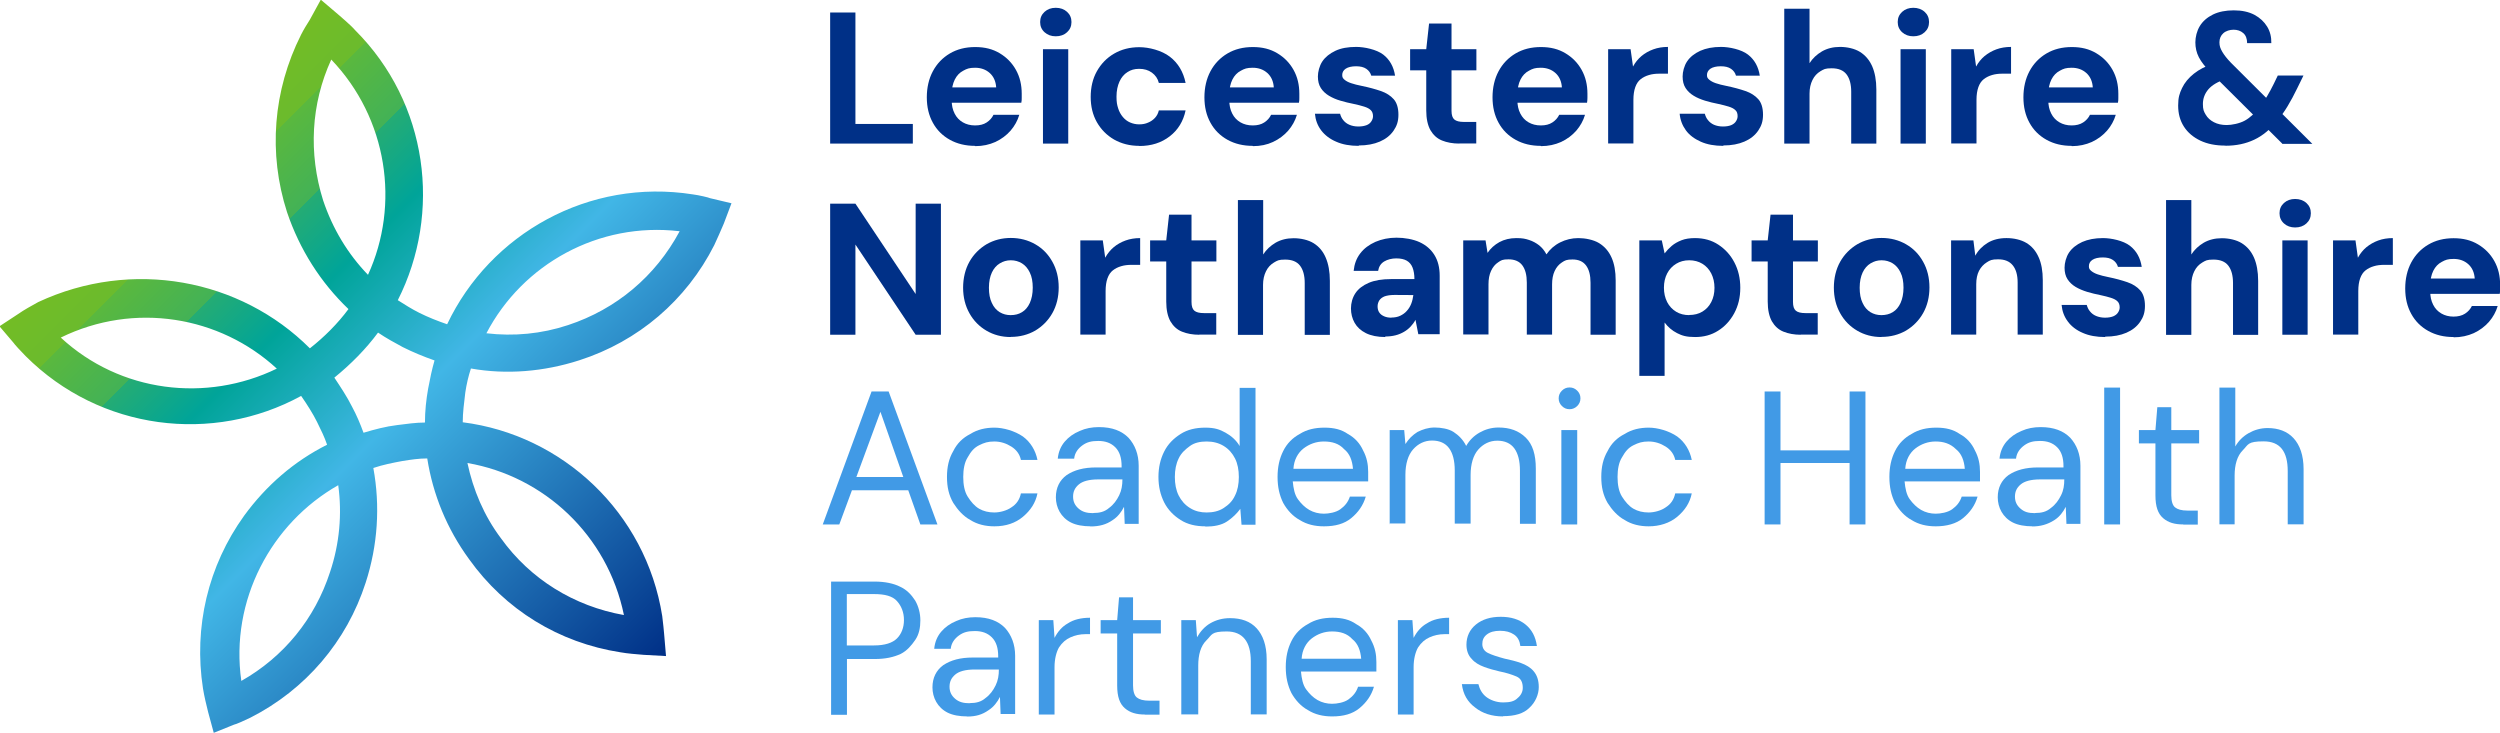 <?xml version="1.0" encoding="UTF-8"?>
<svg id="Layer_1" xmlns="http://www.w3.org/2000/svg" xmlns:xlink="http://www.w3.org/1999/xlink" version="1.1" viewBox="0 0 1859.6 545.1">
  <!-- Generator: Adobe Illustrator 29.5.1, SVG Export Plug-In . SVG Version: 2.1.0 Build 141)  -->
  <defs>
    <style>
      .st0 {
        fill: url(#linear-gradient);
      }

      .st1 {
        fill: #419ae6;
      }

      .st2 {
        fill: #003087;
      }
    </style>
    <linearGradient id="linear-gradient" x1="656.2" y1="1177.4" x2="656.2" y2="1710.2" gradientTransform="translate(-253 -1184.6) rotate(135) scale(1 -1)" gradientUnits="userSpaceOnUse">
      <stop offset="0" stop-color="#78be20"/>
      <stop offset="0" stop-color="#75bd23"/>
      <stop offset=".1" stop-color="#6bbb2d"/>
      <stop offset=".1" stop-color="#5ab83e"/>
      <stop offset=".2" stop-color="#43b256"/>
      <stop offset=".2" stop-color="#24ac74"/>
      <stop offset=".3" stop-color="#00a499"/>
      <stop offset=".5" stop-color="#41b6e6"/>
      <stop offset="1" stop-color="#003087"/>
    </linearGradient>
  </defs>
  <path class="st0" d="M238.9,0l12.7,10.8c.9.9,9,7.5,12.7,11.8,54.2,54.2,64.5,135.7,31.6,200.7,5.2,3.3,10.4,6.6,16,9.4,6.6,3.3,13.7,6.1,20.7,8.5,32-67.4,105.5-108.8,182.8-96.6,4.2.5,12.2,2.4,12.7,2.8l16,3.8-5.7,15.1c-2.4,5.7-4.7,10.8-7.1,16-20.7,41-56.5,71.6-100.4,85.7-26.4,8.5-54.2,10.8-80.6,6.1-1.9,5.7-3.3,11.8-4.2,17.9-.9,7.5-1.9,15.1-1.9,22.1,74,9.4,136.2,66.9,148.4,144.2.5,4.2,1.4,12.2,1.4,13.2l1.4,16.5-16.5-.9c-5.7-.5-11.8-.9-17.4-1.9-45.7-7.1-85.7-31.6-112.6-69.3-16.5-22.6-26.9-48.1-31.1-74.9-6.1,0-12.2.9-18.4,1.9-7.5,1.4-14.6,2.8-21.7,5.2,5.2,28.3,3.3,57.5-5.7,85.3-14.1,43.8-44.8,79.6-85.7,100.4-3.8,1.9-11.3,5.2-12.2,5.2l-15.1,6.1-4.2-15.5c-1.4-5.7-2.8-11.3-3.8-17.4-7.1-45.7,3.8-91.4,30.6-128.6,16.5-22.6,37.2-40.5,61.7-52.8-1.9-5.7-4.7-11.3-7.5-17s-7.5-13.2-11.8-19.3c-65.5,35.8-149.4,25.9-205-29.7-3.3-3.3-8.5-9-9-9.9l-10.4-12.2,13.7-9c4.7-3.3,9.9-6.1,15.1-9,69.7-32.5,150.3-17.4,202.1,34.4,10.8-8.5,20.7-18.4,28.7-29.2-20.7-19.8-36.3-44.3-45.7-72.1-14.1-43.8-10.4-90.5,10.4-131.9,1.9-3.8,4.2-7.5,6.6-11.3l8-14.6ZM273.7,204.5c24-52.3,14.6-116.4-27.3-160.2-15.1,33-17,69.7-6.1,104.6,7.1,21.2,18.4,40,33.5,55.6ZM205.9,274.2c-42.4-39.1-106-49.9-160.7-23.1,44.3,41,108.4,48.5,160.7,23.1ZM323.2,268.1c-8-2.8-16-6.1-23.6-9.9-6.1-3.3-12.2-6.6-18.4-10.8-9,12.2-20.3,23.6-32.5,33.5,4.7,7.1,9.4,14.1,13.2,21.7,3.3,6.1,6.1,12.7,8.5,19.3,8-2.4,16.5-4.7,25-5.7,7.1-.9,14.1-1.9,20.7-1.9,0-8.5.9-17,2.4-25.4,1.4-7.5,2.8-14.1,4.7-20.7ZM505.5,172c-60.3-7.1-116.8,24.5-143.7,75.9,20.3,2.4,41,.5,60.8-6.1,35.8-11.8,65-36.3,82.9-69.7ZM251.6,360.9c-49.9,28.3-80.6,85.7-72.1,145.6,31.6-17.9,54.7-46.2,66-81,7.1-21.2,9-43.3,6.1-64.5ZM464.1,457.5c-12.2-59.4-59.4-103.2-116.4-113.1,4.2,19.8,12.2,39.1,25,56.1,21.7,30.2,54.2,50.4,91.4,57Z"/>
  <g>
    <path class="st1" d="M612,390.1l36.3-98.9h12.7l36.3,98.9h-12.7l-9-25.4h-41.9l-9.4,25.4h-12.3ZM637,354.8h34.9l-17-48.5-17.9,48.5Z"/>
    <path class="st1" d="M739.7,391.5c-6.6,0-12.7-1.4-17.9-4.7-5.2-2.8-9.4-7.5-12.7-12.7-3.3-5.7-4.7-11.8-4.7-19.3s1.4-13.7,4.7-19.3c2.8-5.7,7.1-9.9,12.7-12.7,5.2-3.3,11.3-4.7,17.9-4.7s15.1,2.4,21.2,6.6c5.7,4.2,9.4,10.4,10.8,17.4h-12.3c-.9-4.2-3.3-7.5-7.1-9.9s-8-3.8-12.7-3.8-7.5.9-11.3,2.8-6.1,4.7-8.5,9c-2.4,3.8-3.3,9-3.3,14.6s.9,10.8,3.3,14.6,5.2,7.1,8.5,9,7.1,2.8,11.3,2.8,9.4-1.4,12.7-3.8c3.8-2.4,6.1-5.7,7.1-10.4h12.3c-1.4,7.1-5.2,12.7-10.8,17.4s-12.7,7.1-21.2,7.1Z"/>
    <path class="st1" d="M811.3,391.5c-5.7,0-10.8-.9-14.6-2.8s-6.6-4.7-8.5-8c-1.9-3.3-2.8-7.1-2.8-10.8,0-7.1,2.8-12.7,8-16.5,5.7-3.8,12.7-5.7,22.1-5.7h18.8v-.9c0-6.1-1.4-10.8-4.7-14.1-3.3-3.3-7.5-4.7-12.7-4.7s-8.5.9-11.8,3.3c-3.3,2.4-5.7,5.7-6.1,9.9h-12.2c.5-5.2,2.4-9.4,5.2-12.7s6.6-6.1,11.3-8c4.2-1.9,9-2.8,14.1-2.8,9.9,0,17,2.8,22.1,8,4.7,5.2,7.5,12.2,7.5,20.7v43.3h-10.4l-.5-12.7c-1.9,3.8-4.7,7.5-8.5,9.9-4.7,3.3-9.9,4.7-16.5,4.7ZM813.2,381.6c4.7,0,8.5-.9,11.8-3.8,3.3-2.4,5.7-5.7,7.5-9.4s2.4-7.5,2.4-11.8h-17.9c-7.1,0-11.8,1.4-14.6,3.8s-4.2,5.2-4.2,9,1.4,6.6,4.2,9,6.1,3.3,10.8,3.3Z"/>
    <path class="st1" d="M896.6,391.5c-7.1,0-13.2-1.4-18.4-4.7-5.2-3.3-9.4-7.5-12.3-13.2-2.8-5.7-4.2-11.8-4.2-18.8s1.4-13.2,4.2-18.8c2.8-5.7,7.1-9.9,12.3-13.2,5.2-3.3,11.3-4.7,18.4-4.7s10.8,1.4,15.1,3.8,8,5.7,10.4,9.9v-43.3h11.8v101.8h-10.4l-.9-11.8c-2.4,3.3-5.7,6.6-9.9,9.4-4.2,2.8-9.9,3.8-16,3.8ZM897.5,381.2c4.7,0,9-.9,12.7-3.3s6.6-5.2,8.5-9.4c1.9-3.8,2.8-8.5,2.8-13.7s-.9-9.9-2.8-13.7c-1.9-3.8-4.7-7.1-8.5-9.4s-8-3.3-12.7-3.3-9,.9-12.3,3.3-6.6,5.2-8.5,9.4c-1.9,3.8-2.8,8.5-2.8,13.7s.9,9.9,2.8,13.7c1.9,3.8,4.7,7.1,8.5,9.4,3.8,2.4,8,3.3,12.3,3.3Z"/>
    <path class="st1" d="M984.7,391.5c-6.6,0-12.7-1.4-17.9-4.7-5.2-2.8-9.4-7.5-12.3-12.7-2.8-5.7-4.2-11.8-4.2-19.3s1.4-13.7,4.2-19.3c2.8-5.7,7.1-9.9,12.3-12.7,5.2-3.3,11.3-4.7,18.4-4.7s12.7,1.4,17.4,4.7c5.2,2.8,9,7.1,11.3,12.2,2.8,5.2,3.8,10.4,3.8,16v7.1h-56.1c.5,5.2,1.4,9.9,3.8,13.2,2.4,3.3,5.2,6.1,8.5,8s7.1,2.8,10.8,2.8,9-.9,12.3-3.3c3.3-2.4,5.7-5.2,7.1-9.4h11.8c-1.9,6.6-5.7,11.8-10.8,16s-11.8,6.1-20.3,6.1ZM984.7,328.4c-5.7,0-10.8,1.9-15.1,5.2-4.2,3.3-7.1,8.5-7.5,15.1h44.3c-.5-6.1-2.4-11.3-6.6-14.6-3.8-4.2-9-5.7-15.1-5.7Z"/>
    <path class="st1" d="M1033.7,390.1v-70.2h10.8l.9,10.4c2.4-3.8,5.2-6.6,9-9,3.8-1.9,8-3.3,12.7-3.3s10.4.9,14.1,3.3,7.1,5.7,9.4,10.4c2.4-4.2,5.7-7.5,9.9-9.9,4.2-2.4,9-3.8,14.1-3.8,8.5,0,15.1,2.4,20.3,7.5s7.5,12.7,7.5,23.1v41h-11.8v-39.6c0-7.1-1.4-12.7-4.2-16.5-2.8-3.8-7.1-5.7-12.7-5.7s-10.4,2.4-14.1,6.6-5.7,10.8-5.7,18.8v36.3h-11.8v-39.6c0-7.1-1.4-12.7-4.2-16.5-2.8-3.8-7.1-5.7-12.7-5.7s-10.4,2.4-14.1,6.6-5.7,10.8-5.7,18.8v36.3h-11.8v.5Z"/>
    <path class="st1" d="M1167.5,304.4c-2.4,0-4.2-.9-5.7-2.4s-2.4-3.3-2.4-5.7.9-4.2,2.4-5.7,3.3-2.4,5.7-2.4,4.2.9,5.7,2.4,2.4,3.3,2.4,5.7-.9,4.2-2.4,5.7c-1.4,1.4-3.3,2.4-5.7,2.4ZM1161.4,390.1v-70.2h11.8v70.2h-11.8Z"/>
    <path class="st1" d="M1226.4,391.5c-6.6,0-12.7-1.4-17.9-4.7-5.2-2.8-9.4-7.5-12.7-12.7-3.3-5.7-4.7-11.8-4.7-19.3s1.4-13.7,4.7-19.3c2.8-5.7,7.1-9.9,12.7-12.7,5.2-3.3,11.3-4.7,17.9-4.7s15.1,2.4,21.2,6.6c5.7,4.2,9.4,10.4,10.8,17.4h-12.3c-.9-4.2-3.3-7.5-7.1-9.9s-8-3.8-12.7-3.8-7.5.9-11.3,2.8-6.1,4.7-8.5,9c-2.4,3.8-3.3,9-3.3,14.6s.9,10.8,3.3,14.6c2.4,3.8,5.2,7.1,8.5,9,3.3,1.9,7.1,2.8,11.3,2.8s9.4-1.4,12.7-3.8c3.8-2.4,6.1-5.7,7.1-10.4h12.3c-1.4,7.1-5.2,12.7-10.8,17.4s-13.2,7.1-21.2,7.1Z"/>
    <path class="st1" d="M1312.6,390.1v-98.9h11.8v43.8h51.4v-43.8h11.8v98.9h-11.8v-45.7h-51.4v45.7h-11.8Z"/>
    <path class="st1" d="M1439.8,391.5c-6.6,0-12.7-1.4-17.9-4.7-5.2-2.8-9.4-7.5-12.3-12.7-2.8-5.7-4.2-11.8-4.2-19.3s1.4-13.7,4.2-19.3c2.8-5.7,7.1-9.9,12.3-12.7,5.2-3.3,11.3-4.7,18.4-4.7s12.7,1.4,17.4,4.7c5.2,2.8,9,7.1,11.3,12.2,2.8,5.2,3.8,10.4,3.8,16v7.1h-56.1c.5,5.2,1.4,9.9,3.8,13.2,2.4,3.3,5.2,6.1,8.5,8s7.1,2.8,10.8,2.8,9-.9,12.3-3.3c3.3-2.4,5.7-5.2,7.1-9.4h11.8c-1.9,6.6-5.7,11.8-10.8,16s-12.3,6.1-20.3,6.1ZM1439.8,328.4c-5.7,0-10.8,1.9-15.1,5.2-4.2,3.3-7.1,8.5-7.5,15.1h44.3c-.5-6.1-2.4-11.3-6.6-14.6-4.2-4.2-9.4-5.7-15.1-5.7Z"/>
    <path class="st1" d="M1511.9,391.5c-5.7,0-10.8-.9-14.6-2.8-3.8-1.9-6.6-4.7-8.5-8s-2.8-7.1-2.8-10.8c0-7.1,2.8-12.7,8-16.5,5.7-3.8,12.7-5.7,22.1-5.7h18.8v-.9c0-6.1-1.4-10.8-4.7-14.1s-7.5-4.7-12.7-4.7-8.5.9-11.8,3.3-5.7,5.7-6.1,9.9h-12.3c.5-5.2,2.4-9.4,5.2-12.7,2.8-3.3,6.6-6.1,11.3-8,4.2-1.9,9-2.8,14.1-2.8,9.9,0,17,2.8,22.1,8,4.7,5.2,7.5,12.2,7.5,20.7v43.3h-10.4l-.5-12.7c-1.9,3.8-4.7,7.5-8.5,9.9-5.2,3.3-10.4,4.7-16.5,4.7ZM1513.8,381.6c4.7,0,8.5-.9,11.8-3.8,3.3-2.4,5.7-5.7,7.5-9.4,1.9-3.8,2.4-7.5,2.4-11.8h-17.9c-7.1,0-11.8,1.4-14.6,3.8s-4.2,5.2-4.2,9,1.4,6.6,4.2,9,5.7,3.3,10.8,3.3Z"/>
    <path class="st1" d="M1565.2,390.1v-101.8h11.8v101.8h-11.8Z"/>
    <path class="st1" d="M1624.1,390.1c-6.6,0-11.3-1.4-15.1-4.7-3.8-3.3-5.7-8.5-5.7-17v-38.6h-12.3v-9.9h12.3l1.4-17h10.4v17h20.7v9.9h-20.7v38.6c0,4.2.9,7.5,2.8,9s4.7,2.4,9.4,2.4h7.5v10.4h-10.8Z"/>
    <path class="st1" d="M1650.9,390.1v-101.8h11.8v43.8c2.4-4.2,5.7-7.5,9.9-9.9s9-3.8,14.1-3.8c8,0,14.6,2.4,19.3,7.5s7.5,12.7,7.5,23.1v41h-11.8v-39.6c0-14.6-5.7-22.1-17.9-22.1s-11.3,2.4-15.5,6.6c-4.2,4.2-6.1,10.8-6.1,18.8v36.3s-11.3,0-11.3,0Z"/>
    <path class="st1" d="M618.2,531.5v-98.9h32.5c7.5,0,14.1,1.4,18.8,3.8,5.2,2.4,8.5,6.1,11.3,10.4,2.4,4.2,3.8,9.4,3.8,14.6s-.9,10.4-3.8,14.6-6.1,8-10.8,10.4c-5.2,2.4-11.3,3.8-19.3,3.8h-20.7v41.5h-11.8ZM629.9,480.1h20.3c8,0,13.7-1.9,17-5.2s5.2-8,5.2-13.7-1.9-10.4-5.2-14.1-9-5.2-17-5.2h-20.3v38.2Z"/>
    <path class="st1" d="M719.5,532.9c-5.7,0-10.8-.9-14.6-2.8s-6.6-4.7-8.5-8c-1.9-3.3-2.8-7.1-2.8-10.8,0-7.1,2.8-12.7,8-16.5,5.7-3.8,12.7-5.7,22.1-5.7h18.8v-.9c0-6.1-1.4-10.8-4.7-14.1-3.3-3.3-7.5-4.7-12.7-4.7s-8.5.9-11.8,3.3c-3.3,2.4-5.7,5.7-6.1,9.9h-12.3c.5-5.2,2.4-9.4,5.2-12.7,2.8-3.3,6.6-6.1,11.3-8,4.2-1.9,9-2.8,14.1-2.8,9.9,0,17,2.8,22.1,8,4.7,5.2,7.5,12.2,7.5,20.7v43.3h-10.8l-.5-12.7c-1.9,3.8-4.7,7.5-8.5,9.9-4.7,3.3-9.4,4.7-16,4.7ZM721.3,523c4.7,0,8.5-.9,11.8-3.8,3.3-2.4,5.7-5.7,7.5-9.4s2.4-7.5,2.4-11.8h-17.9c-7.1,0-11.8,1.4-14.6,3.8s-4.2,5.2-4.2,9,1.4,6.6,4.2,9,6.1,3.3,10.8,3.3Z"/>
    <path class="st1" d="M772.7,531.5v-70.2h10.8l.9,13.2c2.4-4.7,5.7-8.5,9.9-10.8,4.2-2.8,9.9-4.2,16.5-4.2v12.2h-3.3c-4.2,0-8,.9-11.3,2.4s-6.1,3.8-8.5,7.5c-1.9,3.3-3.3,8.5-3.3,14.6v35.3s-11.8,0-11.8,0Z"/>
    <path class="st1" d="M851.8,531.5c-6.6,0-11.3-1.4-15.1-4.7s-5.7-8.5-5.7-17v-38.6h-12.3v-9.9h12.3l1.4-17h10.4v17h20.7v9.9h-20.7v38.6c0,4.2.9,7.5,2.8,9s4.7,2.4,9.4,2.4h7.5v10.4h-10.8Z"/>
    <path class="st1" d="M878.7,531.5v-70.2h10.8l.9,12.7c2.4-4.2,5.7-8,9.9-10.4,4.2-2.4,9-3.8,14.6-3.8,8.5,0,15.1,2.4,19.8,7.5s7.5,12.7,7.5,23.1v41h-11.8v-39.6c0-14.6-6.1-22.1-17.9-22.1s-10.8,2.4-15.1,6.6-6.1,10.8-6.1,18.8v36.3s-12.7,0-12.7,0Z"/>
    <path class="st1" d="M990.8,532.9c-6.6,0-12.7-1.4-17.9-4.7-5.2-2.8-9.4-7.5-12.3-12.7-2.8-5.7-4.2-11.8-4.2-19.3s1.4-13.7,4.2-19.3c2.8-5.7,7.1-9.9,12.3-12.7,5.2-3.3,11.3-4.7,18.4-4.7s12.7,1.4,17.4,4.7c5.2,2.8,9,7.1,11.3,12.2,2.8,5.2,3.8,10.4,3.8,16v7.1h-56.1c.5,5.2,1.4,9.9,3.8,13.2s5.2,6.1,8.5,8,7.1,2.8,10.8,2.8,9-.9,12.3-3.3c3.3-2.4,5.7-5.2,7.1-9.4h11.8c-1.9,6.6-5.7,11.8-10.8,16s-11.8,6.1-20.3,6.1ZM990.8,469.7c-5.7,0-10.8,1.9-15.1,5.2-4.2,3.3-7.1,8.5-7.5,15.1h44.3c-.5-6.1-2.4-11.3-6.6-14.6-3.8-4.2-9-5.7-15.1-5.7Z"/>
    <path class="st1" d="M1039.8,531.5v-70.2h10.8l.9,13.2c2.4-4.7,5.7-8.5,9.9-10.8,4.2-2.8,9.9-4.2,16.5-4.2v12.2h-3.3c-4.2,0-8,.9-11.3,2.4s-6.1,3.8-8.5,7.5c-1.9,3.3-3.3,8.5-3.3,14.6v35.3s-11.8,0-11.8,0Z"/>
    <path class="st1" d="M1118,532.9c-8.5,0-15.5-2.4-20.7-6.6-5.7-4.2-9-9.9-9.9-17.4h12.3c.9,3.8,2.8,7.1,5.7,9.4s7.5,4.2,12.7,4.2,8.5-.9,10.8-3.3c2.4-1.9,3.8-4.7,3.8-7.5,0-4.2-1.4-7.1-4.7-8.5s-7.5-2.8-12.7-3.8c-3.8-.9-7.5-1.9-11.3-3.3-3.8-1.4-7.1-3.3-9.4-6.1-2.4-2.4-3.8-6.1-3.8-10.4,0-6.1,2.4-11.3,7.1-15.1,4.7-3.8,10.8-5.7,18.4-5.7s13.7,1.9,18.4,5.7c4.7,3.8,7.5,9,8.5,16h-12.3c-.5-3.8-1.9-6.6-4.7-8.5s-6.1-2.8-10.4-2.8-7.5.9-9.9,2.8-3.3,4.2-3.3,7.1,1.4,5.2,4.2,6.6,7.1,2.8,12.3,4.2c4.2.9,8.5,1.9,12.3,3.3,3.8,1.4,7.1,3.3,9.4,6.1,2.4,2.8,3.8,6.6,3.8,11.8s-2.4,11.3-7.1,15.5c-4.2,4.2-10.8,6.1-19.3,6.1Z"/>
    <g>
      <g>
        <path class="st2" d="M617.5,106.8V9.3h18.8v82.9h42.7v14.6h-61.5Z"/>
        <path class="st2" d="M725.3,108.5c-7,0-13.3-1.5-18.7-4.5-5.4-3-9.7-7.2-12.7-12.7-3-5.4-4.5-11.7-4.5-18.9s1.5-13.8,4.5-19.4c3-5.6,7.2-10,12.6-13.2,5.4-3.2,11.7-4.8,18.9-4.8s13,1.5,18.2,4.6c5.2,3.1,9.2,7.2,12.1,12.4,2.9,5.2,4.3,11.1,4.3,17.7v3.1c0,1.2,0,2.3-.3,3.6h-57v-11.4h38.3c-.3-4.5-1.9-8.1-4.8-10.7-2.9-2.6-6.6-3.9-10.9-3.9s-6.1.7-8.8,2.2c-2.7,1.4-4.8,3.6-6.3,6.6-1.5,3-2.3,6.7-2.3,11.3v4c0,3.8.7,7.1,2.2,10,1.4,2.8,3.5,5,6.1,6.5,2.6,1.5,5.6,2.3,9.1,2.3s6.3-.7,8.6-2.2c2.3-1.5,4-3.4,5.1-5.7h19.2c-1.3,4.4-3.5,8.3-6.5,11.8-3.1,3.5-6.8,6.3-11.3,8.4-4.5,2-9.4,3.1-14.9,3.1Z"/>
        <path class="st2" d="M785.3,27c-3.3,0-6.1-1-8.3-3-2.2-2-3.3-4.5-3.3-7.6s1.1-5.6,3.3-7.6c2.2-2,4.9-3,8.3-3s6.2,1,8.4,3c2.2,2,3.3,4.5,3.3,7.6s-1.1,5.6-3.3,7.6c-2.2,2-5,3-8.4,3ZM775.8,106.8V36.6h18.8v70.2h-18.8Z"/>
        <path class="st2" d="M847.5,108.5c-7.1,0-13.3-1.6-18.8-4.7-5.5-3.2-9.7-7.5-12.8-12.9-3.1-5.5-4.6-11.7-4.6-18.8s1.5-13.6,4.6-19.1c3.1-5.5,7.3-9.9,12.8-13.1,5.5-3.2,11.7-4.8,18.8-4.8s16.6,2.4,22.7,7.1c6.1,4.7,10,11.2,11.7,19.5h-19.9c-.8-3.3-2.6-5.8-5.2-7.7-2.6-1.9-5.8-2.8-9.4-2.8s-6.2.8-8.7,2.4c-2.6,1.6-4.6,4-6,7.1s-2.2,6.8-2.2,11.1.4,6.1,1.2,8.7c.8,2.6,2,4.7,3.5,6.5,1.5,1.8,3.3,3.2,5.4,4.1,2.1.9,4.3,1.4,6.8,1.4s4.6-.4,6.6-1.3c2-.8,3.7-2,5.1-3.5,1.4-1.5,2.4-3.4,2.9-5.6h19.9c-1.7,8.1-5.6,14.5-11.8,19.3-6.2,4.8-13.7,7.2-22.6,7.2Z"/>
        <path class="st2" d="M931.8,108.5c-7,0-13.3-1.5-18.7-4.5-5.4-3-9.7-7.2-12.7-12.7-3-5.4-4.5-11.7-4.5-18.9s1.5-13.8,4.5-19.4c3-5.6,7.2-10,12.6-13.2,5.4-3.2,11.7-4.8,18.9-4.8s13,1.5,18.2,4.6c5.2,3.1,9.2,7.2,12.1,12.4,2.9,5.2,4.3,11.1,4.3,17.7v3.1c0,1.2,0,2.3-.3,3.6h-57v-11.4h38.3c-.3-4.5-1.9-8.1-4.8-10.7-2.9-2.6-6.6-3.9-10.9-3.9s-6.1.7-8.8,2.2c-2.7,1.4-4.8,3.6-6.3,6.6-1.5,3-2.3,6.7-2.3,11.3v4c0,3.8.7,7.1,2.2,10,1.4,2.8,3.5,5,6.1,6.5,2.6,1.5,5.6,2.3,9.1,2.3s6.3-.7,8.6-2.2c2.3-1.5,4-3.4,5.1-5.7h19.2c-1.3,4.4-3.5,8.3-6.5,11.8-3.1,3.5-6.8,6.3-11.3,8.4s-9.4,3.1-14.9,3.1Z"/>
        <path class="st2" d="M1010.6,108.5c-6.4,0-12-1-16.7-3.1-4.7-2-8.5-4.9-11.2-8.5-2.7-3.6-4.2-7.7-4.6-12.3h18.7c.5,1.8,1.2,3.4,2.4,4.8,1.1,1.4,2.6,2.6,4.5,3.4,1.8.8,4.1,1.3,6.7,1.3s4.5-.4,6.1-1,2.8-1.6,3.6-2.9c.8-1.2,1.2-2.5,1.2-3.8,0-1.9-.6-3.5-1.7-4.5-1.1-1.1-2.7-1.9-4.9-2.6-2.1-.7-4.7-1.3-7.8-2-3.3-.6-6.6-1.5-9.8-2.4s-6.1-2.2-8.6-3.7-4.5-3.4-6-5.7c-1.5-2.3-2.2-5.2-2.2-8.6s1.1-7.9,3.3-11.2c2.2-3.3,5.5-5.9,9.7-7.9s9.4-2.9,15.5-2.9,15.1,1.9,20.1,5.7c4.9,3.8,7.8,9.1,8.8,15.7h-17.7c-.6-2.1-1.8-3.8-3.7-5.1-1.9-1.3-4.4-1.9-7.6-1.9s-5.9.6-7.7,1.8c-1.8,1.2-2.6,2.8-2.6,4.7s.6,2.5,1.7,3.5c1.2,1,2.8,1.9,5,2.6,2.1.7,4.7,1.4,7.8,2,5.4,1.1,10.1,2.4,14.2,3.8,4.1,1.4,7.3,3.5,9.6,6.1s3.5,6.5,3.5,11.5-1.2,8.4-3.6,11.9c-2.4,3.5-5.8,6.2-10.2,8.1s-9.6,2.9-15.7,2.9Z"/>
        <path class="st2" d="M1085.5,106.8c-4.9,0-9.2-.8-12.9-2.3-3.7-1.5-6.5-4.1-8.6-7.7-2-3.6-3.1-8.5-3.1-14.7v-29.8h-12v-15.7h12l2.1-19.1h16.7v19.1h18.5v15.7h-18.5v30.1c0,3.2.7,5.3,2.1,6.5,1.4,1.2,3.8,1.8,7.1,1.8h9.2v16h-12.7Z"/>
        <path class="st2" d="M1146.1,108.5c-7.1,0-13.3-1.5-18.7-4.5s-9.7-7.2-12.7-12.7c-3-5.4-4.5-11.7-4.5-18.9s1.5-13.8,4.5-19.4c3-5.6,7.2-10,12.6-13.2,5.4-3.2,11.7-4.8,18.9-4.8s13,1.5,18.2,4.6c5.2,3.1,9.2,7.2,12.1,12.4,2.9,5.2,4.3,11.1,4.3,17.7v3.1c0,1.2-.1,2.3-.3,3.6h-57v-11.4h38.3c-.3-4.5-1.9-8.1-4.8-10.7-2.9-2.6-6.6-3.9-10.9-3.9s-6.1.7-8.8,2.2c-2.7,1.4-4.8,3.6-6.3,6.6-1.5,3-2.3,6.7-2.3,11.3v4c0,3.8.7,7.1,2.2,10s3.5,5,6.1,6.5c2.6,1.5,5.6,2.3,9.1,2.3s6.3-.7,8.6-2.2c2.3-1.5,4-3.4,5.1-5.7h19.2c-1.3,4.4-3.5,8.3-6.5,11.8-3.1,3.5-6.8,6.3-11.3,8.4-4.5,2-9.4,3.1-14.9,3.1Z"/>
        <path class="st2" d="M1196.2,106.8V36.6h16.7l1.8,12.9c1.7-3.1,3.8-5.7,6.3-7.8,2.5-2.1,5.5-3.8,8.8-5,3.3-1.2,6.9-1.8,10.9-1.8v19.9h-6.4c-2.8,0-5.4.3-7.7,1-2.4.7-4.4,1.7-6.2,3.1-1.8,1.4-3.1,3.4-4,5.9-.9,2.5-1.4,5.7-1.4,9.5v32.4h-18.8Z"/>
        <path class="st2" d="M1281.8,108.5c-6.4,0-12-1-16.7-3.1s-8.5-4.9-11.1-8.5-4.2-7.7-4.6-12.3h18.7c.5,1.8,1.2,3.4,2.4,4.8,1.1,1.4,2.6,2.6,4.4,3.4,1.9.8,4.1,1.3,6.7,1.3s4.6-.4,6.1-1c1.6-.7,2.8-1.6,3.6-2.9.8-1.2,1.2-2.5,1.2-3.8,0-1.9-.5-3.5-1.7-4.5-1.1-1.1-2.7-1.9-4.9-2.6-2.2-.7-4.7-1.3-7.8-2-3.4-.6-6.6-1.5-9.8-2.4-3.2-1-6.1-2.2-8.5-3.7-2.5-1.5-4.5-3.4-6-5.7-1.5-2.3-2.2-5.2-2.2-8.6s1.1-7.9,3.3-11.2c2.2-3.3,5.5-5.9,9.8-7.9,4.3-1.9,9.4-2.9,15.5-2.9s15.1,1.9,20,5.7c4.9,3.8,7.8,9.1,8.8,15.7h-17.7c-.6-2.1-1.8-3.8-3.7-5.1-1.9-1.3-4.4-1.9-7.6-1.9s-5.9.6-7.7,1.8c-1.7,1.2-2.6,2.8-2.6,4.7s.6,2.5,1.7,3.5c1.2,1,2.8,1.9,4.9,2.6,2.1.7,4.7,1.4,7.8,2,5.4,1.1,10.1,2.4,14.2,3.8,4.1,1.4,7.3,3.5,9.6,6.1,2.3,2.6,3.5,6.5,3.5,11.5s-1.2,8.4-3.6,11.9c-2.4,3.5-5.8,6.2-10.2,8.1-4.4,1.9-9.6,2.9-15.7,2.9Z"/>
        <path class="st2" d="M1327.2,106.8V6.5h18.8v40.5c2.3-3.6,5.4-6.5,9.3-8.8,3.9-2.2,8.3-3.3,13.4-3.3s10.8,1.2,14.8,3.7,7,6,9.1,10.7c2,4.6,3.1,10.4,3.1,17.3v40.2h-18.7v-38.6c0-5.6-1.2-9.9-3.5-12.9-2.3-3-6-4.5-11-4.5s-5.8.7-8.4,2.2c-2.5,1.5-4.5,3.6-5.9,6.5-1.4,2.8-2.2,6.2-2.2,10.1v37.2h-18.8Z"/>
        <path class="st2" d="M1423.2,27c-3.3,0-6.1-1-8.3-3-2.2-2-3.3-4.5-3.3-7.6s1.1-5.6,3.3-7.6c2.2-2,5-3,8.3-3s6.2,1,8.4,3c2.2,2,3.3,4.5,3.3,7.6s-1.1,5.6-3.3,7.6c-2.2,2-5,3-8.4,3ZM1413.7,106.8V36.6h18.8v70.2h-18.8Z"/>
        <path class="st2" d="M1451.4,106.8V36.6h16.7l1.8,12.9c1.7-3.1,3.8-5.7,6.3-7.8,2.6-2.1,5.5-3.8,8.8-5,3.3-1.2,6.9-1.8,10.9-1.8v19.9h-6.4c-2.8,0-5.4.3-7.7,1-2.4.7-4.4,1.7-6.2,3.1-1.8,1.4-3.1,3.4-4,5.9-.9,2.5-1.4,5.7-1.4,9.5v32.4h-18.8Z"/>
        <path class="st2" d="M1541,108.5c-7.1,0-13.3-1.5-18.7-4.5-5.4-3-9.7-7.2-12.7-12.7-3-5.4-4.5-11.7-4.5-18.9s1.5-13.8,4.5-19.4c3-5.6,7.2-10,12.6-13.2,5.4-3.2,11.7-4.8,18.9-4.8s13,1.5,18.2,4.6c5.2,3.1,9.2,7.2,12.1,12.4,2.9,5.2,4.3,11.1,4.3,17.7v3.1c0,1.2,0,2.3-.3,3.6h-57v-11.4h38.3c-.3-4.5-1.9-8.1-4.8-10.7-2.9-2.6-6.6-3.9-10.9-3.9s-6.1.7-8.8,2.2c-2.7,1.4-4.8,3.6-6.3,6.6-1.5,3-2.3,6.7-2.3,11.3v4c0,3.8.7,7.1,2.2,10,1.4,2.8,3.5,5,6.1,6.5,2.6,1.5,5.6,2.3,9,2.3s6.3-.7,8.6-2.2c2.3-1.5,4-3.4,5.1-5.7h19.2c-1.3,4.4-3.5,8.3-6.5,11.8-3.1,3.5-6.8,6.3-11.3,8.4-4.5,2-9.4,3.1-14.9,3.1Z"/>
        <path class="st2" d="M1655.3,108.3c-7.2,0-13.3-1.2-18.6-3.7-5.2-2.5-9.3-5.9-12.2-10.4-2.9-4.5-4.3-9.7-4.3-15.7s1-9,2.9-13c1.9-4,4.9-7.6,8.8-10.7s8.7-5.6,14.5-7.5l7.1-2.2,8.2,11.7-6.4,2.1c-5.7,1.9-9.9,4.4-12.6,7.5-2.7,3.2-4.1,6.8-4.1,11s.7,5.5,2.1,7.9c1.4,2.4,3.4,4.2,6.1,5.6,2.7,1.4,5.8,2.1,9.5,2.1s9.5-1.1,13.5-3.3,7.8-5.8,11.6-10.7c1.7-2.2,3.3-4.7,5-7.5,1.7-2.8,3.3-5.9,5-9.3l2.9-6h19.1l-4.7,9.6c-2.3,4.8-4.7,9.2-7.1,13.2-2.4,4-4.9,7.5-7.5,10.6-5.3,6.6-11.1,11.4-17.3,14.3-6.3,3-13.4,4.5-21.4,4.5ZM1697.6,106.8l-52.9-52.6c-4.3-4.3-7.3-8.1-9.1-11.6-1.8-3.5-2.6-7.2-2.6-11.1s1.1-8.5,3.3-12.1c2.2-3.6,5.5-6.5,9.8-8.6,4.3-2.1,9.5-3.1,15.5-3.1s11.1,1.1,15.3,3.3c4.1,2.2,7.3,5.2,9.5,8.8,2.2,3.6,3.2,7.7,3.1,12.3h-18c0-3.3-1-5.9-2.9-7.5-1.9-1.7-4.4-2.5-7.2-2.5s-5.7.9-7.6,2.6-2.9,4-2.9,6.8.7,4.5,2.1,7c1.4,2.4,3.5,5.1,6.4,8.1l60.6,60.4h-22.4Z"/>
      </g>
      <g>
        <path class="st2" d="M617.5,249v-97.5h18.8l44.8,67.2v-67.2h18.8v97.5h-18.8l-44.8-67.1v67.1h-18.8Z"/>
        <path class="st2" d="M751.8,250.7c-6.7,0-12.7-1.6-18-4.7-5.3-3.1-9.6-7.4-12.7-13-3.1-5.5-4.7-11.9-4.7-19s1.6-13.8,4.7-19.3c3.1-5.5,7.4-9.8,12.7-13,5.4-3.1,11.4-4.7,18.1-4.7s12.8,1.6,18.2,4.7,9.6,7.4,12.7,13c3.1,5.5,4.7,11.9,4.7,19.1s-1.6,13.6-4.7,19.1c-3.1,5.5-7.4,9.8-12.7,13-5.4,3.1-11.5,4.7-18.2,4.7ZM751.8,234.4c3.2,0,6-.7,8.4-2.2,2.5-1.5,4.4-3.8,5.8-6.8,1.4-3.1,2.2-6.9,2.2-11.4s-.7-8.3-2.2-11.3c-1.4-3-3.4-5.3-5.8-6.8-2.5-1.5-5.2-2.3-8.3-2.3s-5.7.8-8.2,2.3c-2.5,1.5-4.5,3.8-5.9,6.8-1.4,3-2.2,6.8-2.2,11.3s.7,8.4,2.2,11.4c1.4,3.1,3.4,5.3,5.8,6.8,2.5,1.5,5.2,2.2,8.1,2.2Z"/>
        <path class="st2" d="M803.6,249v-70.2h16.7l1.8,12.9c1.7-3.1,3.8-5.7,6.3-7.8,2.5-2.1,5.5-3.8,8.8-5,3.3-1.2,6.9-1.8,10.9-1.8v19.9h-6.4c-2.8,0-5.4.3-7.7,1-2.4.7-4.4,1.7-6.2,3.1-1.8,1.4-3.1,3.4-4,5.9-.9,2.5-1.4,5.7-1.4,9.5v32.4h-18.8Z"/>
        <path class="st2" d="M892.1,249c-4.9,0-9.2-.8-12.9-2.3-3.7-1.5-6.5-4.1-8.6-7.7-2-3.6-3.1-8.5-3.1-14.7v-29.8h-12v-15.7h12l2.1-19.1h16.7v19.1h18.5v15.7h-18.5v30.1c0,3.2.7,5.3,2.1,6.5,1.4,1.2,3.8,1.8,7.1,1.8h9.2v16h-12.7Z"/>
        <path class="st2" d="M920.8,249v-100.2h18.8v40.5c2.3-3.6,5.4-6.5,9.3-8.8,3.9-2.2,8.3-3.3,13.4-3.3s10.8,1.2,14.8,3.7c4,2.5,7,6,9,10.7,2,4.6,3.1,10.4,3.1,17.3v40.2h-18.7v-38.6c0-5.6-1.2-9.9-3.5-12.9-2.3-3-6-4.5-11-4.5s-5.8.7-8.4,2.2c-2.5,1.5-4.5,3.6-5.9,6.5-1.4,2.8-2.2,6.2-2.2,10.1v37.2h-18.8Z"/>
        <path class="st2" d="M1030.5,250.7c-5.8,0-10.7-1-14.5-2.9s-6.6-4.5-8.4-7.7c-1.8-3.2-2.7-6.8-2.7-10.7s1.1-8,3.3-11.3c2.2-3.3,5.5-5.8,9.9-7.7,4.4-1.9,10-2.8,16.6-2.8h17.4c0-3.4-.5-6.3-1.4-8.6-.9-2.3-2.4-4-4.3-5.1-1.9-1.1-4.5-1.7-7.8-1.7s-6.5.8-9,2.3c-2.5,1.5-4,3.9-4.5,7h-18.2c.5-5,2.1-9.4,4.9-13,2.8-3.7,6.6-6.5,11.3-8.6,4.7-2,9.9-3.1,15.7-3.1s12.3,1.1,17.1,3.3c4.8,2.2,8.5,5.4,11.1,9.6,2.6,4.2,3.9,9.3,3.9,15.5v43.4h-15.9l-2.1-10.7c-1,1.9-2.2,3.5-3.6,5-1.4,1.5-3,2.8-4.9,3.9-1.9,1.1-3.9,2-6.3,2.6-2.3.6-4.9.9-7.7.9ZM1035,236.2c2.4,0,4.6-.4,6.5-1.3,1.9-.9,3.6-2.1,4.9-3.6,1.4-1.5,2.5-3.3,3.3-5.3.8-2,1.3-4.2,1.6-6.5h0c0-.1-14.3-.1-14.3-.1-2.9,0-5.2.4-7,1-1.8.7-3.1,1.7-4,3-.8,1.3-1.3,2.8-1.3,4.5s.4,3.4,1.3,4.6c.8,1.2,2,2.1,3.6,2.8,1.6.7,3.4,1,5.4,1Z"/>
        <path class="st2" d="M1088.4,249v-70.2h16.6l1.5,9.3c2.2-3.3,5.2-6,8.8-8,3.7-2,7.9-3,12.6-3s6.7.5,9.5,1.4c2.8.9,5.3,2.3,7.5,4,2.2,1.8,4,4,5.4,6.7,2.6-3.8,6-6.8,10.2-8.9,4.2-2.1,8.7-3.2,13.6-3.2s11.2,1.2,15.3,3.7c4.1,2.5,7.2,6,9.3,10.7,2.1,4.6,3.1,10.4,3.1,17.1v40.4h-18.7v-38.7c0-5.6-1.1-9.8-3.3-12.8-2.2-3-5.6-4.5-10.1-4.5s-5.6.7-7.9,2.2c-2.3,1.5-4.1,3.6-5.4,6.4-1.3,2.8-1.9,6.1-1.9,10v37.3h-18.8v-38.7c0-5.6-1.1-9.8-3.3-12.8s-5.7-4.5-10.3-4.5-5.5.7-7.7,2.2c-2.3,1.5-4,3.6-5.3,6.4-1.3,2.8-1.9,6.1-1.9,10v37.3h-18.8Z"/>
        <path class="st2" d="M1219.4,279.6v-100.8h16.7l2.1,9.7c1.5-2,3.3-3.9,5.3-5.6,2-1.7,4.5-3.1,7.3-4.2,2.8-1.1,6.2-1.6,10-1.6,6.6,0,12.4,1.6,17.4,4.9,5,3.3,9,7.6,11.9,13.2,2.9,5.5,4.4,11.8,4.4,18.9s-1.5,13.3-4.5,18.9c-3,5.5-7,9.9-12,13-5,3.2-10.7,4.7-17.1,4.7s-9.7-1-13.4-2.9-6.8-4.5-9.3-7.9v39.7h-18.8ZM1256.5,234.3c3.7,0,7-.8,9.8-2.5,2.8-1.7,5-4,6.6-7.1,1.6-3.1,2.4-6.6,2.4-10.6s-.8-7.5-2.4-10.7c-1.6-3.1-3.8-5.5-6.6-7.2-2.8-1.7-6.1-2.6-9.8-2.6s-6.9.9-9.7,2.6c-2.8,1.7-5.1,4.1-6.7,7.2-1.6,3.1-2.4,6.6-2.4,10.6s.8,7.5,2.4,10.7c1.6,3.1,3.9,5.5,6.7,7.2,2.8,1.7,6.1,2.5,9.7,2.5Z"/>
        <path class="st2" d="M1339.5,249c-4.9,0-9.2-.8-12.9-2.3-3.7-1.5-6.5-4.1-8.6-7.7-2-3.6-3.1-8.5-3.1-14.7v-29.8h-12v-15.7h12l2.1-19.1h16.7v19.1h18.5v15.7h-18.5v30.1c0,3.2.7,5.3,2.1,6.5,1.4,1.2,3.8,1.8,7.1,1.8h9.2v16h-12.7Z"/>
        <path class="st2" d="M1399.5,250.7c-6.7,0-12.7-1.6-18-4.7-5.3-3.1-9.6-7.4-12.7-13-3.1-5.5-4.7-11.9-4.7-19s1.6-13.8,4.7-19.3c3.1-5.5,7.4-9.8,12.7-13,5.4-3.1,11.4-4.7,18.1-4.7s12.8,1.6,18.2,4.7,9.6,7.4,12.7,13c3.1,5.5,4.7,11.9,4.7,19.1s-1.6,13.6-4.7,19.1c-3.1,5.5-7.4,9.8-12.7,13-5.4,3.1-11.5,4.7-18.2,4.7ZM1399.5,234.4c3.1,0,6-.7,8.4-2.2,2.5-1.5,4.4-3.8,5.8-6.8,1.4-3.1,2.2-6.9,2.2-11.4s-.7-8.3-2.2-11.3c-1.4-3-3.4-5.3-5.8-6.8-2.5-1.5-5.2-2.3-8.3-2.3s-5.7.8-8.2,2.3c-2.5,1.5-4.5,3.8-5.9,6.8-1.4,3-2.2,6.8-2.2,11.3s.7,8.4,2.2,11.4c1.4,3.1,3.4,5.3,5.8,6.8,2.5,1.5,5.2,2.2,8.1,2.2Z"/>
        <path class="st2" d="M1451.3,249v-70.2h16.6l1.4,11.4c2.1-3.9,5.2-7.1,9.1-9.5,3.9-2.4,8.7-3.6,14.1-3.6s10.8,1.2,14.8,3.6c4,2.4,7,5.9,9.1,10.6,2.1,4.6,3.1,10.4,3.1,17.1v40.5h-18.7v-38.7c0-5.6-1.2-9.8-3.6-12.8-2.4-3-6-4.5-10.9-4.5s-6,.7-8.4,2.2-4.4,3.6-5.8,6.3c-1.4,2.7-2.1,6.1-2.1,10v37.5h-18.8Z"/>
        <path class="st2" d="M1565.9,250.7c-6.4,0-12-1-16.7-3.1-4.7-2-8.5-4.9-11.1-8.5-2.7-3.6-4.2-7.7-4.6-12.3h18.7c.5,1.8,1.2,3.4,2.4,4.8,1.1,1.4,2.6,2.6,4.5,3.4,1.9.8,4.1,1.3,6.7,1.3s4.5-.4,6.1-1c1.6-.7,2.8-1.6,3.6-2.9.8-1.2,1.2-2.5,1.2-3.8,0-1.9-.6-3.5-1.7-4.5-1.1-1.1-2.7-1.9-4.9-2.6-2.1-.7-4.7-1.3-7.8-2-3.3-.6-6.6-1.5-9.8-2.4-3.2-1-6.1-2.2-8.6-3.7-2.5-1.5-4.5-3.4-6-5.7-1.5-2.3-2.2-5.2-2.2-8.6s1.1-7.9,3.3-11.2c2.2-3.3,5.5-5.9,9.8-7.9,4.3-1.9,9.4-2.9,15.5-2.9s15.1,1.9,20,5.7c4.9,3.8,7.8,9.1,8.8,15.7h-17.7c-.6-2.1-1.8-3.8-3.7-5.1-1.9-1.3-4.4-1.9-7.6-1.9s-5.9.6-7.7,1.8c-1.8,1.2-2.6,2.8-2.6,4.7s.6,2.5,1.7,3.5c1.2,1,2.8,1.9,4.9,2.6,2.1.7,4.7,1.4,7.8,2,5.4,1.1,10.1,2.4,14.2,3.8,4.1,1.4,7.3,3.5,9.6,6.1,2.3,2.6,3.5,6.5,3.5,11.5s-1.2,8.4-3.6,11.9c-2.4,3.5-5.8,6.2-10.2,8.1s-9.6,2.9-15.7,2.9Z"/>
        <path class="st2" d="M1611.2,249v-100.2h18.8v40.5c2.3-3.6,5.4-6.5,9.3-8.8,3.9-2.2,8.3-3.3,13.4-3.3s10.8,1.2,14.8,3.7c4,2.5,7,6,9.1,10.7,2,4.6,3.1,10.4,3.1,17.3v40.2h-18.7v-38.6c0-5.6-1.2-9.9-3.5-12.9-2.3-3-6-4.5-11-4.5s-5.8.7-8.4,2.2c-2.5,1.5-4.5,3.6-5.9,6.5-1.4,2.8-2.2,6.2-2.2,10.1v37.2h-18.8Z"/>
        <path class="st2" d="M1707.2,169.2c-3.3,0-6.1-1-8.3-3-2.2-2-3.3-4.5-3.3-7.6s1.1-5.6,3.3-7.6c2.2-2,5-3,8.3-3s6.2,1,8.4,3c2.2,2,3.3,4.5,3.3,7.6s-1.1,5.6-3.3,7.6c-2.2,2-5,3-8.4,3ZM1697.7,249v-70.2h18.8v70.2h-18.8Z"/>
        <path class="st2" d="M1735.4,249v-70.2h16.7l1.8,12.9c1.7-3.1,3.8-5.7,6.3-7.8,2.6-2.1,5.5-3.8,8.8-5,3.3-1.2,6.9-1.8,10.9-1.8v19.9h-6.4c-2.8,0-5.4.3-7.7,1-2.4.7-4.4,1.7-6.2,3.1s-3.1,3.4-4,5.9c-.9,2.5-1.4,5.7-1.4,9.5v32.4h-18.8Z"/>
        <path class="st2" d="M1825,250.7c-7.1,0-13.3-1.5-18.7-4.5-5.4-3-9.7-7.2-12.7-12.7-3-5.4-4.5-11.7-4.5-18.9s1.5-13.8,4.5-19.4c3-5.6,7.2-10,12.6-13.2,5.4-3.2,11.7-4.8,18.9-4.8s13,1.5,18.2,4.6c5.2,3.1,9.2,7.2,12.1,12.4,2.9,5.2,4.3,11.1,4.3,17.7v3.1c0,1.2,0,2.3-.3,3.6h-56.9v-11.4h38.3c-.3-4.5-1.9-8.1-4.8-10.7-2.9-2.6-6.6-3.9-10.9-3.9s-6.1.7-8.8,2.2c-2.7,1.4-4.8,3.6-6.3,6.6-1.5,3-2.3,6.7-2.3,11.3v4c0,3.8.7,7.1,2.2,10,1.4,2.8,3.5,5,6.1,6.5,2.6,1.5,5.6,2.3,9,2.3s6.3-.7,8.6-2.2c2.3-1.5,4-3.4,5.1-5.7h19.2c-1.3,4.4-3.5,8.3-6.5,11.8-3.1,3.5-6.8,6.3-11.3,8.4-4.5,2-9.4,3.1-14.9,3.1Z"/>
      </g>
    </g>
  </g>
</svg>